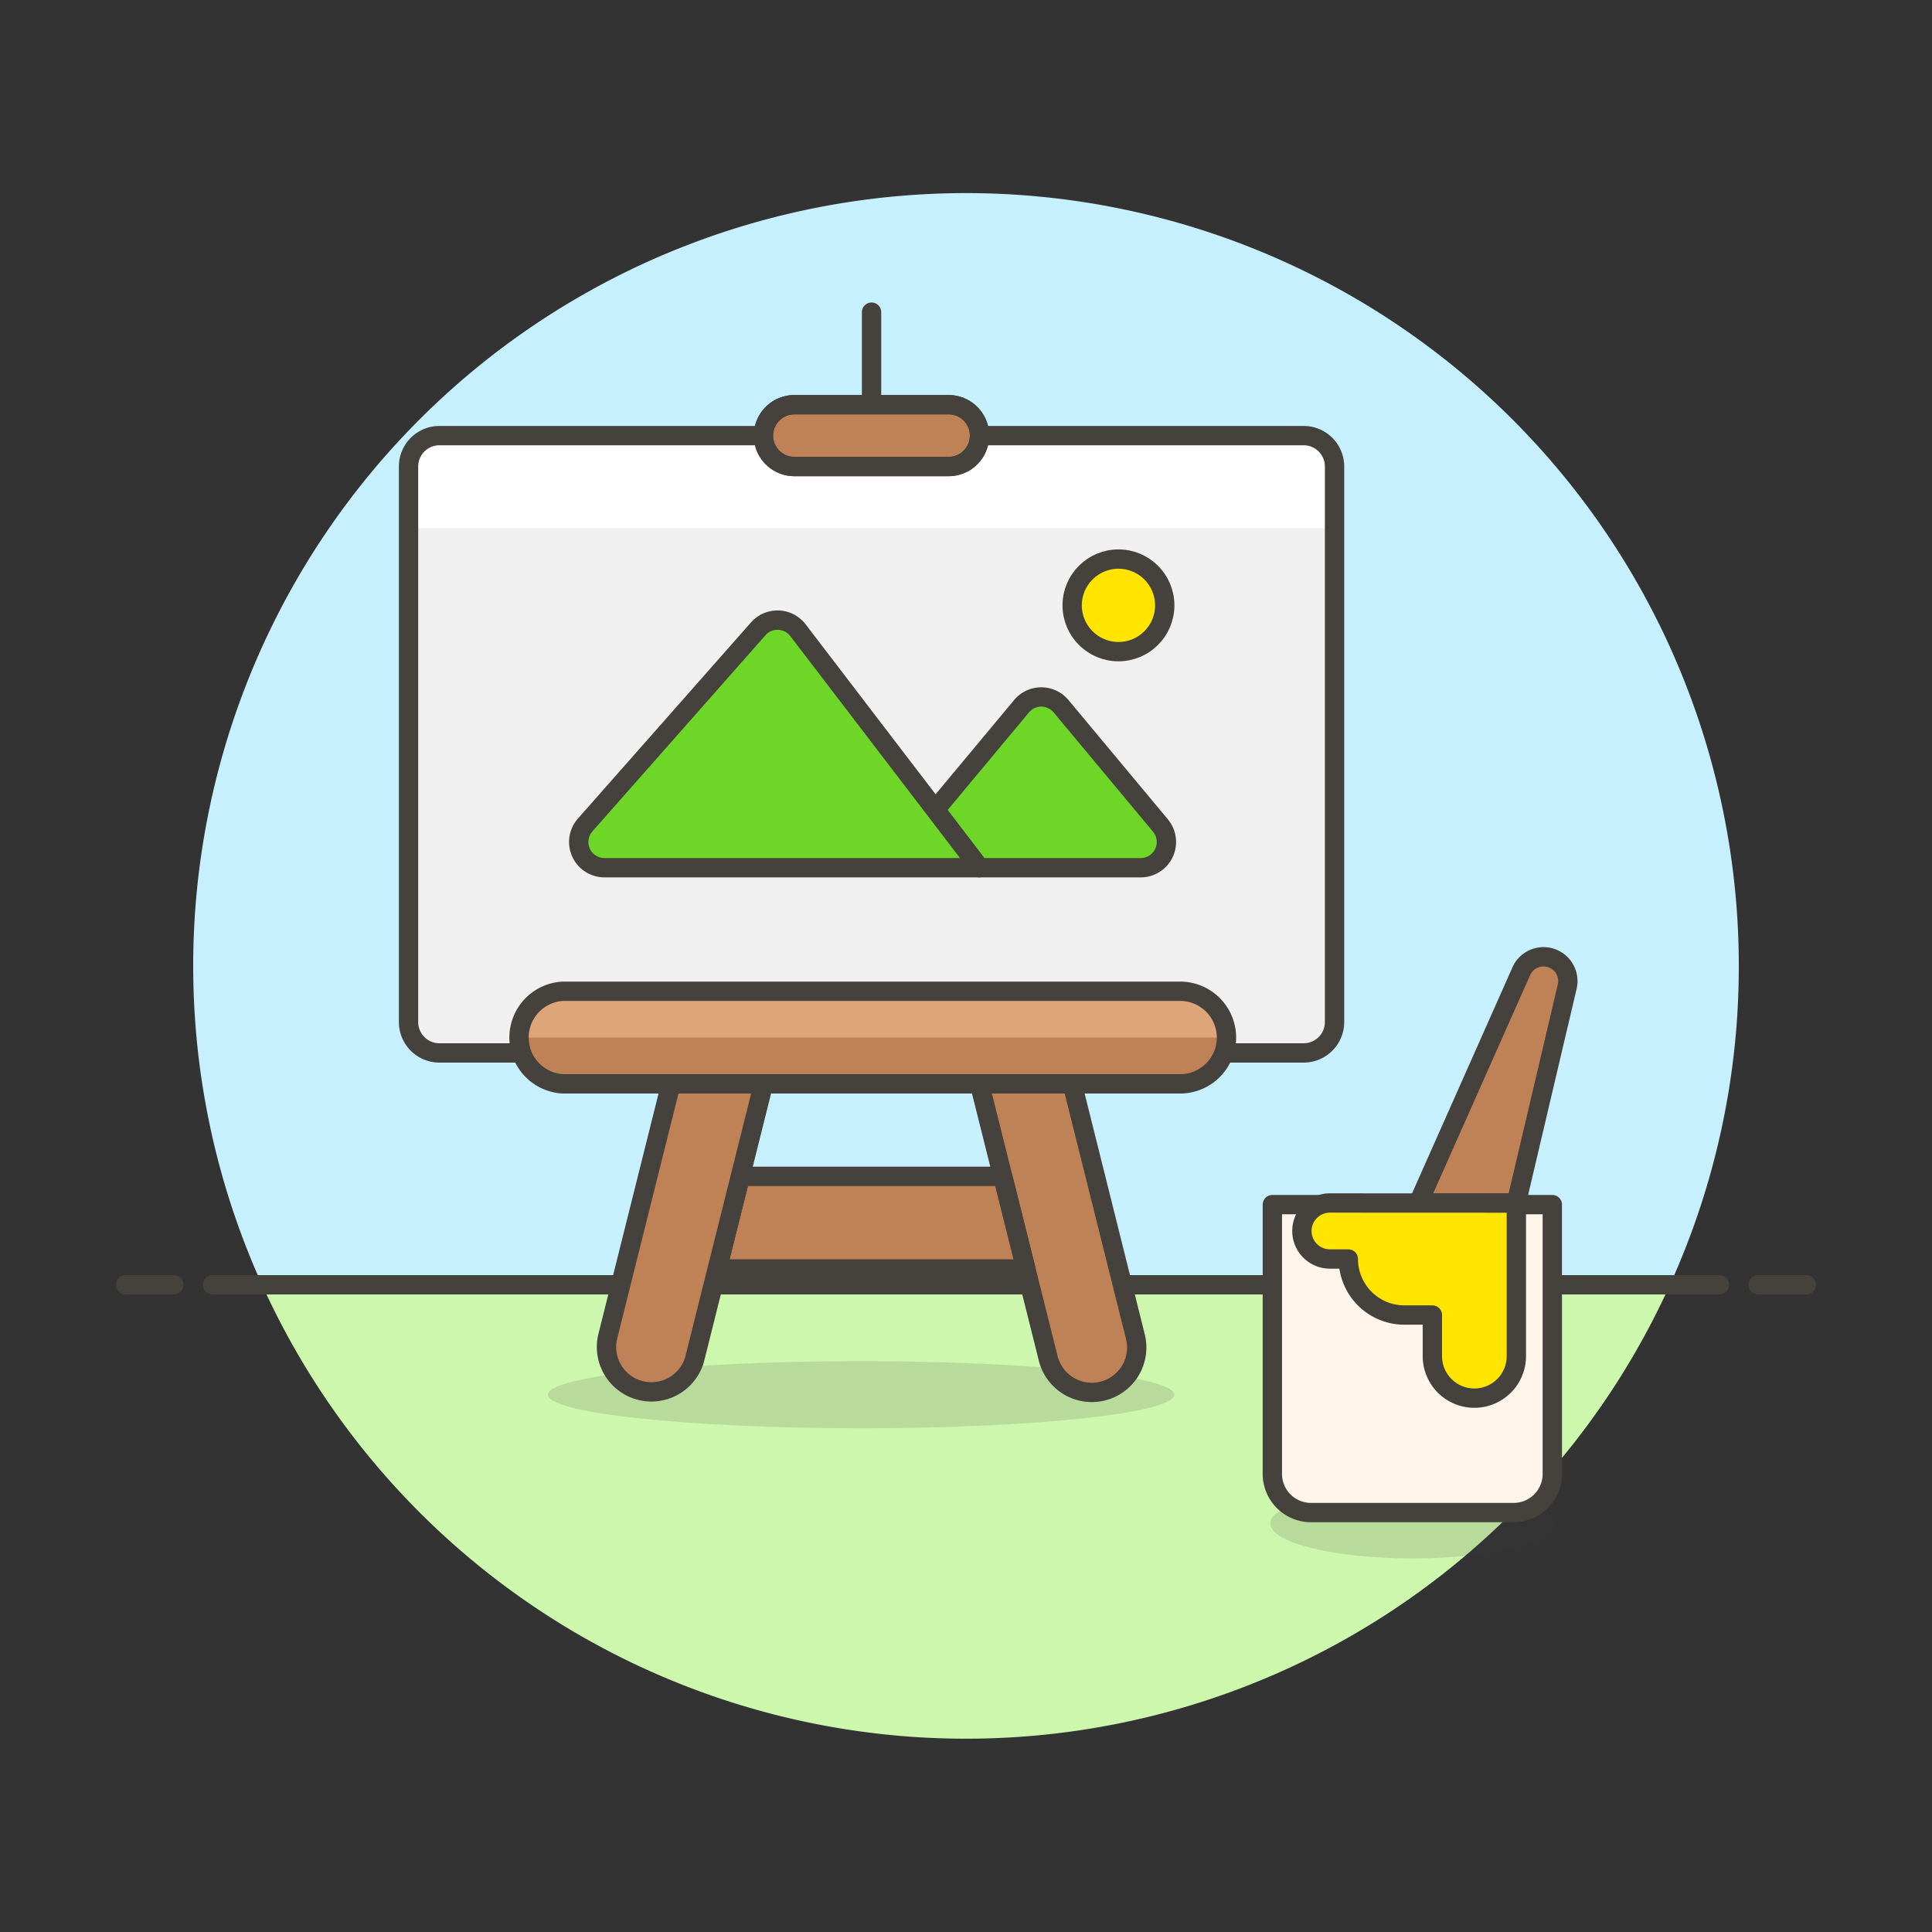 <svg xmlns="http://www.w3.org/2000/svg" viewBox="0 0 100 100"><rect x="0" y="0" width="100" height="100" fill="#333333" stroke="none"/><g class="nc-icon-wrapper"><defs/><path class="a" d="M90 50a40 40 0 1 0-76.436 16.5h72.872A39.844 39.844 0 0 0 90 50z" style="" fill="#c7f0ff"/><path class="b" d="M13.564 66.5a40 40 0 0 0 72.872 0z" style="" fill="#ccf7ad"/><path class="c" d="M11 66.5h78" fill="none" stroke="#45413c" stroke-linejoin="round" stroke-linecap="round"/><path class="c" d="M6.5 66.5H9" fill="none" stroke="#45413c" stroke-linejoin="round" stroke-linecap="round"/><path class="c" d="M91 66.5h2.5" fill="none" stroke="#45413c" stroke-linejoin="round" stroke-linecap="round"/><path class="d" d="M80.452 78.853c0 1-3.29 1.811-7.35 1.811s-7.35-.811-7.35-1.811 3.291-1.812 7.35-1.812 7.35.81 7.35 1.812z" fill="#45413c" opacity="0.15"/><path class="e" d="M80.347 62.351h-14.49V76.29a2 2 0 0 0 2 2h10.49a2 2 0 0 0 2-2z" stroke="#45413c" stroke-linejoin="round" fill="#fff5eb"/><g><path class="f" d="M22.746 22.547h44.73a1.6 1.6 0 0 1 1.6 1.6V52.9a1.6 1.6 0 0 1-1.6 1.6h-44.73a1.6 1.6 0 0 1-1.6-1.6V24.145a1.6 1.6 0 0 1 1.6-1.598z" style="" fill="#f0f0f0"/><path class="d" d="M60.778 72.189c0 .959-7.256 1.737-16.208 1.737s-16.206-.778-16.206-1.737 7.256-1.736 16.206-1.736 16.208.776 16.208 1.736z" fill="#45413c" opacity="0.15"/><path class="g" d="M22.746 22.547a1.6 1.6 0 0 0-1.6 1.6v3.194h47.927v-3.196a1.6 1.6 0 0 0-1.6-1.6z" style="" fill="#fff"/><path class="h" d="M22.746 22.547h44.73a1.6 1.6 0 0 1 1.6 1.6V52.9a1.6 1.6 0 0 1-1.6 1.6h-44.73a1.6 1.6 0 0 1-1.6-1.6V24.145a1.6 1.6 0 0 1 1.6-1.598z" fill="none" stroke="#45413c" stroke-linejoin="round"/><path class="i" d="M52.874 36.554l-4.465 5.359 2.293 3h8.34a1.332 1.332 0 0 0 1.023-2.184l-5.145-6.175a1.331 1.331 0 0 0-2.046 0z" stroke="#45413c" stroke-linejoin="round" fill="#6dd627"/><path class="i" d="M30.288 42.7l8.958-10.153a1.332 1.332 0 0 1 2.056.072l9.4 12.293H31.286a1.331 1.331 0 0 1-.998-2.212z" stroke="#45413c" stroke-linejoin="round" fill="#6dd627"/><circle class="j" cx="57.891" cy="31.333" r="2.396" stroke="#45413c" stroke-linejoin="round" fill="#ffe500"/><path class="k" d="M54.255 70.309a2.325 2.325 0 0 0 4.512-1.127L55.5 56.1h-4.8z" stroke="#45413c" stroke-linejoin="round" fill="#bf8256"/><path class="k" d="M51.9 60.887H38.321l-1.198 4.793h15.975L51.9 60.887z" stroke="#45413c" stroke-linejoin="round" fill="#bf8256"/><path class="k" d="M35.966 70.309a2.325 2.325 0 0 1-4.511-1.127L34.727 56.1h4.793z" stroke="#45413c" stroke-linejoin="round" fill="#bf8256"/><path class="c" d="M45.111 20.949v-4.792" fill="none" stroke="#45413c" stroke-linejoin="round" stroke-linecap="round"/><path class="l" d="M63.482 53.7a2.4 2.4 0 0 1-2.4 2.4H29.135a2.4 2.4 0 0 1 0-4.793h31.951a2.4 2.4 0 0 1 2.396 2.393z" style="" fill="#bf8256"/><path class="m" d="M63.482 53.7H26.739a2.4 2.4 0 0 1 2.4-2.4h31.947a2.4 2.4 0 0 1 2.396 2.4z" style="" fill="#dea47a"/><path class="h" d="M63.482 53.7a2.4 2.4 0 0 1-2.4 2.4H29.135a2.4 2.4 0 0 1 0-4.793h31.951a2.4 2.4 0 0 1 2.396 2.393z" fill="none" stroke="#45413c" stroke-linejoin="round"/><path class="k" d="M50.7 22.547a1.6 1.6 0 0 1-1.6 1.6h-7.983a1.6 1.6 0 0 1 0-3.2H49.1a1.6 1.6 0 0 1 1.6 1.6z" stroke="#45413c" stroke-linejoin="round" fill="#bf8256"/><path class="h" d="M50.7 22.547a1.6 1.6 0 0 1-1.6 1.6h-7.983a1.6 1.6 0 0 1 0-3.2H49.1a1.6 1.6 0 0 1 1.6 1.6z" fill="none" stroke="#45413c" stroke-linejoin="round"/></g><path class="k" d="M73.413 62.266l5.331-12a1.259 1.259 0 0 1 2.375.8l-2.635 11.2z" stroke="#45413c" stroke-linejoin="round" fill="#bf8256"/><path class="j" d="M68.836 62.266a1.449 1.449 0 0 0 0 2.9h.954a2.9 2.9 0 0 0 2.9 2.9h1.449v2.174a2.174 2.174 0 0 0 4.347 0v-7.97z" stroke="#45413c" stroke-linejoin="round" fill="#ffe500"/></g></svg>